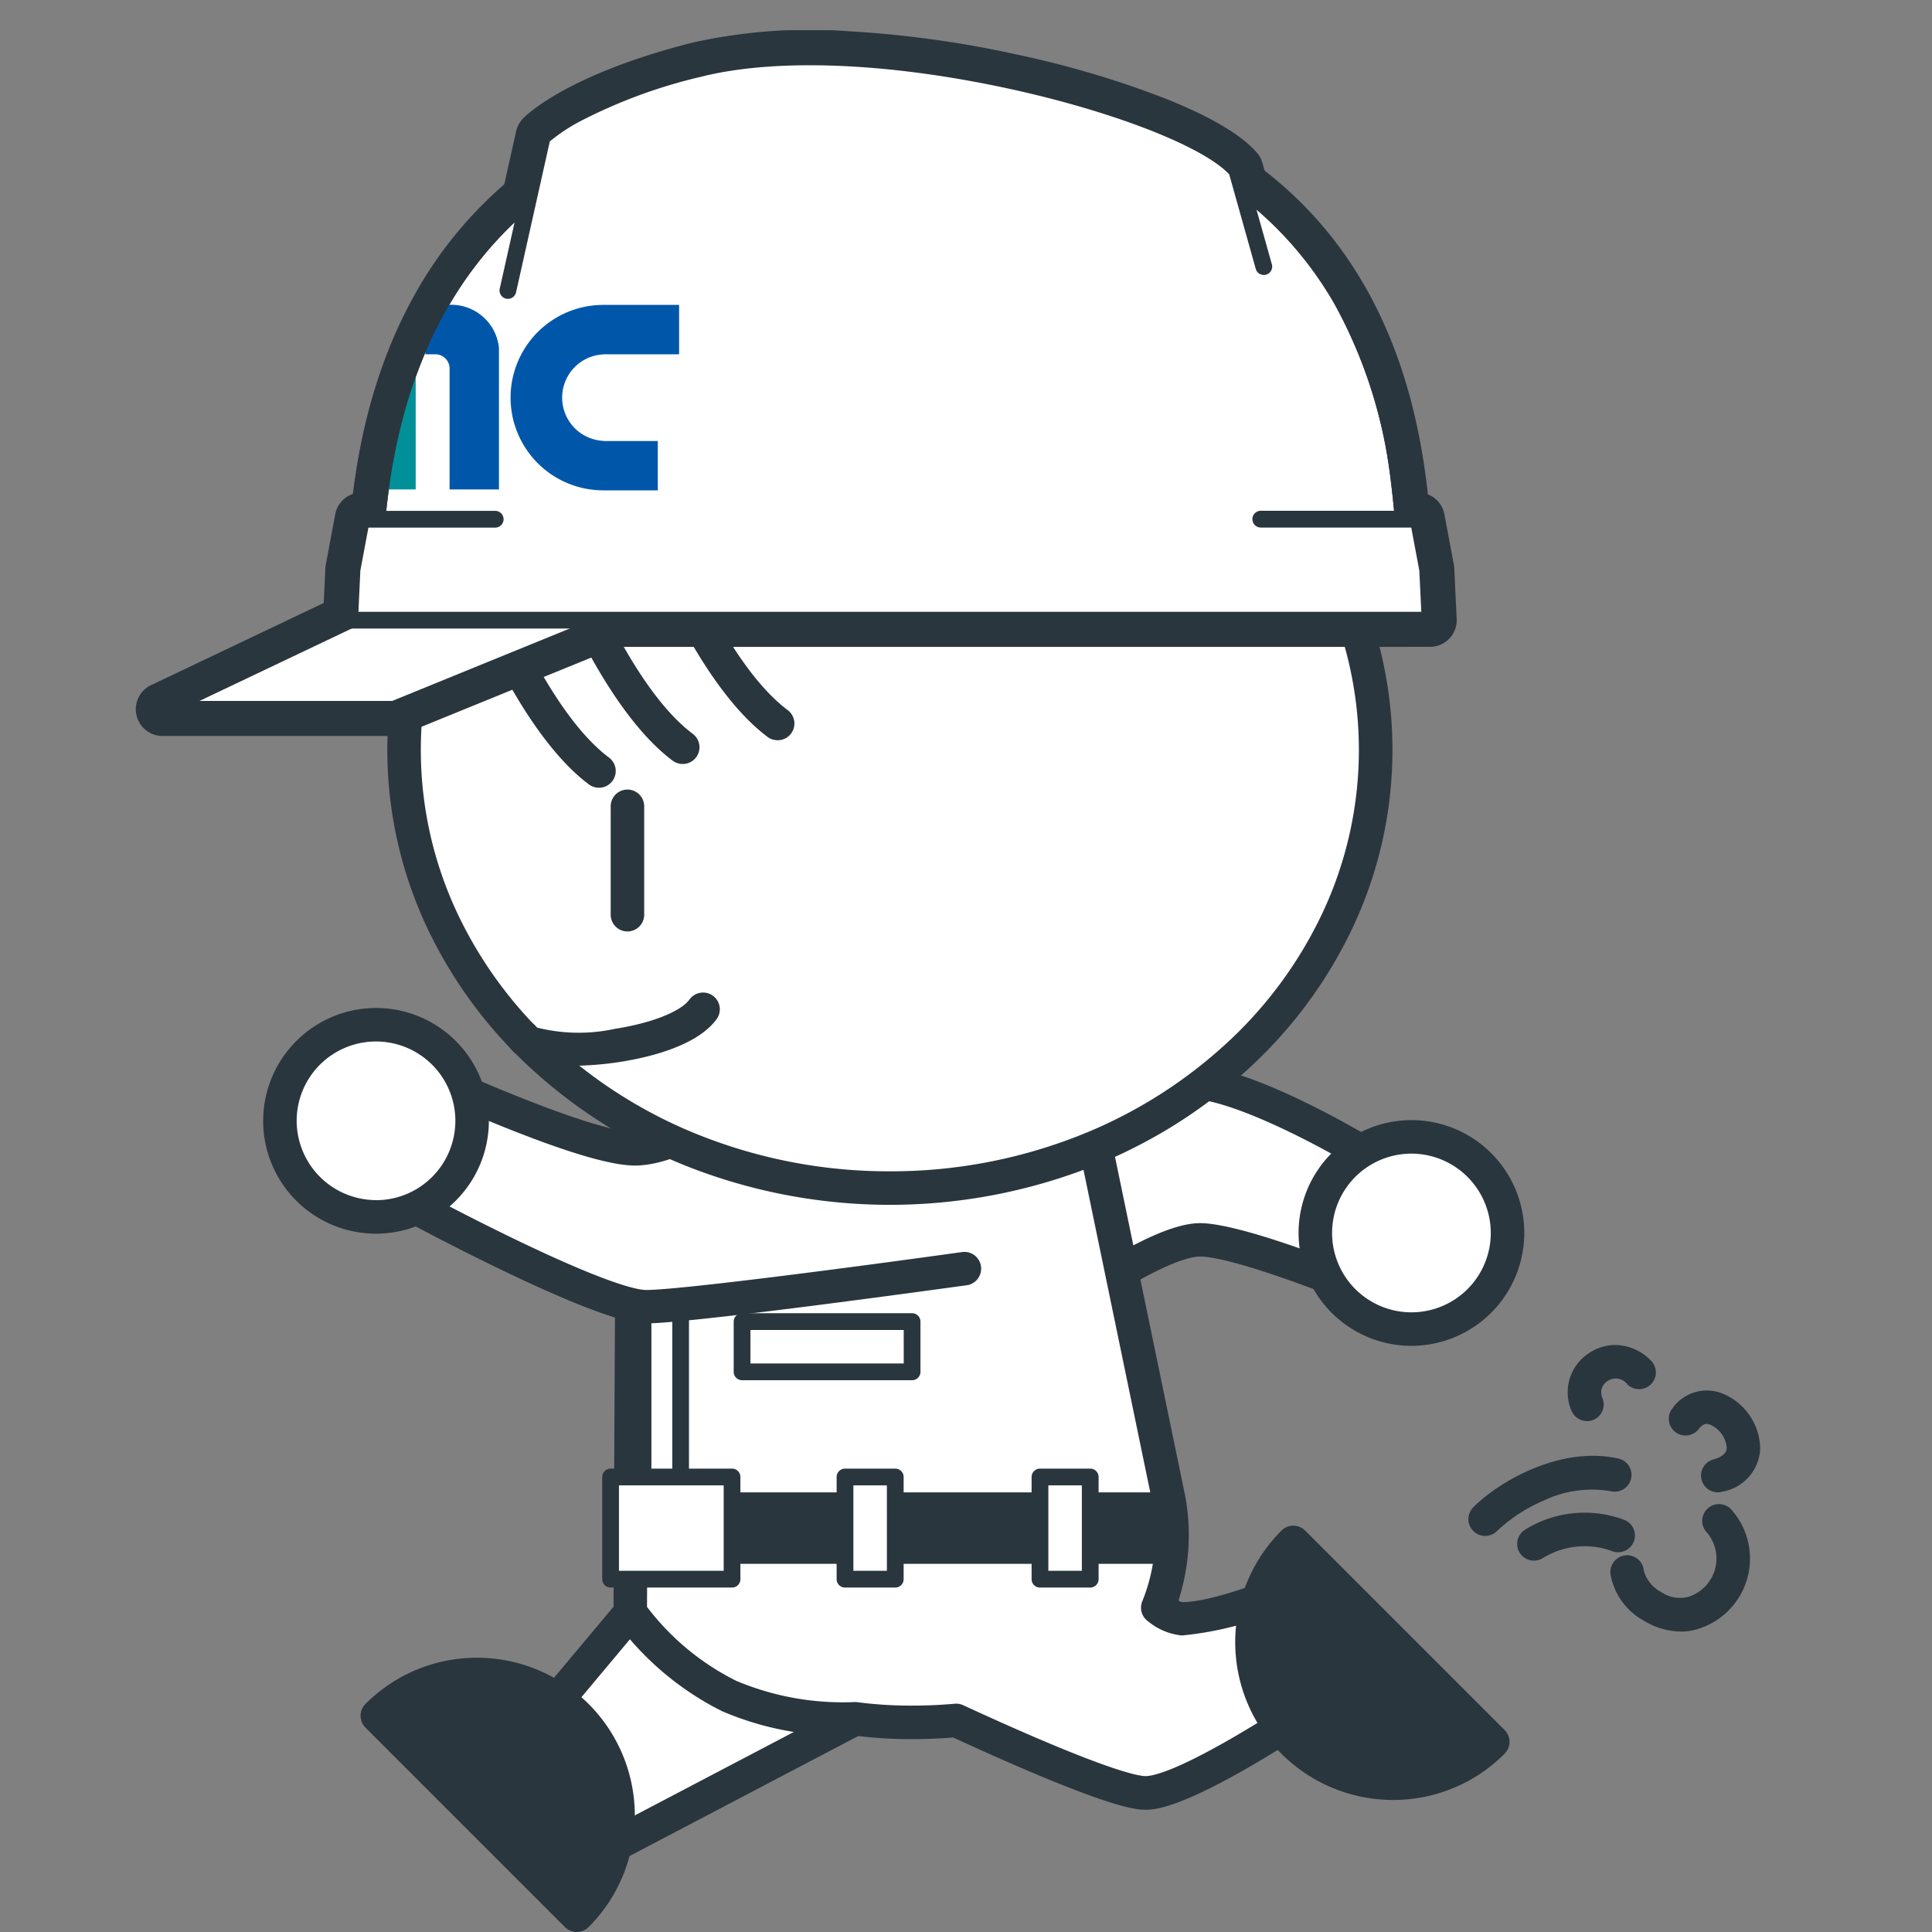 <svg id="コンポーネント_196_1" data-name="コンポーネント 196 – 1" xmlns="http://www.w3.org/2000/svg" xmlns:xlink="http://www.w3.org/1999/xlink" width="128" height="128" viewBox="0 0 128 128">
  <rect x="0" y="0" width="128" height="128" fill="#808080" stroke="none"/>
  <defs>
    <clipPath id="clip-path">
      <rect id="長方形_39699" data-name="長方形 39699" width="128" height="128" transform="translate(-1525 13424)" fill="#fff" stroke="#707070" stroke-width="1"/>
    </clipPath>
    <clipPath id="clip-path-2">
      <rect id="長方形_39407" data-name="長方形 39407" width="109.466" height="126" fill="none"/>
    </clipPath>
    <clipPath id="clip-path-3">
      <path id="パス_48125" data-name="パス 48125" d="M14.18,38.678H82.615c0-9.452.309-34.957-34.217-34.957S14.18,30.648,14.18,38.678" transform="translate(-14.18 -3.721)" fill="none"/>
    </clipPath>
    <clipPath id="clip-path-5">
      <rect id="長方形_39420" data-name="長方形 39420" width="107.625" height="126" fill="none"/>
    </clipPath>
  </defs>
  <g id="マスクグループ_62560" data-name="マスクグループ 62560" transform="translate(1525 -13424)" clip-path="url(#clip-path)">
    <g id="グループ_62534" data-name="グループ 62534" transform="translate(62 -8)">
      <g id="グループ_62320" data-name="グループ 62320" transform="translate(-1578 13434)" opacity="0">
        <g id="グループ_62203" data-name="グループ 62203" transform="translate(0 0)">
          <g id="グループ_62202" data-name="グループ 62202" clip-path="url(#clip-path-2)">
            <path id="パス_48090" data-name="パス 48090" d="M74.862,100.839l-3-6.84s-4.712,2.09-7.334,2.09S51.085,83.421,51.085,83.421L43.568,99.97s15.517,7.655,18.544,7.655,12.751-6.786,12.751-6.786" transform="translate(4.784 9.16)" fill="#fff"/>
            <path id="パス_48091" data-name="パス 48091" d="M62.222,108.846c-.914,0-3.035-.407-10.862-3.925-4.227-1.9-8.134-3.825-8.173-3.845a1.11,1.11,0,0,1-.519-1.454l7.517-16.549a1.11,1.11,0,0,1,1.854-.262c.026.031,2.647,3.094,5.572,6.157,5.446,5.7,6.87,6.1,7.042,6.123,1.957-.007,5.621-1.441,6.87-1.995a1.11,1.11,0,0,1,1.466.569l3,6.84a1.11,1.11,0,0,1-.381,1.356c-.025.017-2.494,1.737-5.3,3.433C64.422,108.846,62.766,108.846,62.222,108.846ZM45.135,99.556c1.414.685,4.2,2.02,7.14,3.342,7.485,3.365,9.45,3.728,9.947,3.728.475,0,2.1-.314,6.927-3.228,1.828-1.1,3.51-2.218,4.438-2.846l-2.193-5a22.229,22.229,0,0,1-6.755,1.756c-1.044,0-2.871-.793-8.506-6.676-1.833-1.914-3.56-3.843-4.642-5.071Z" transform="translate(4.674 9.051)" fill="#2a363e"/>
            <path id="パス_48092" data-name="パス 48092" d="M40.066,62.839s-5.467,4.428-8.872,4.428-14.14-5-14.14-5v9.1S28.91,77.73,31.932,77.73s21.09-2.523,21.09-2.523Z" transform="translate(1.873 6.837)" fill="#fff"/>
            <path id="パス_48093" data-name="パス 48093" d="M17.164,61.267a1.109,1.109,0,0,1,.468.1c2.924,1.362,11.081,4.9,13.672,4.9,2.465,0,6.736-3.018,8.174-4.181a1.11,1.11,0,0,1,1.465.06L53.9,74.514a1.11,1.11,0,0,1-.613,1.9c-.741.1-18.178,2.533-21.243,2.533-.529,0-2.14,0-9.049-3.291-3.327-1.585-6.324-3.191-6.354-3.207a1.11,1.11,0,0,1-.585-.978v-9.1a1.11,1.11,0,0,1,1.11-1.11ZM31.3,68.486c-1.576,0-4.442-.844-8.761-2.58-1.646-.662-3.184-1.328-4.269-1.81v6.71c1.024.539,3.264,1.7,5.68,2.852,5.822,2.772,7.6,3.072,8.088,3.072,2.072,0,12.09-1.3,18.66-2.2L40.1,64.408c-.591.439-1.475,1.067-2.5,1.7C35.043,67.686,32.925,68.486,31.3,68.486Z" transform="translate(1.763 6.728)" fill="#2a363e"/>
            <path id="パス_48094" data-name="パス 48094" d="M8.6,65.737a6.368,6.368,0,1,0,6.366-6.366A6.366,6.366,0,0,0,8.6,65.737" transform="translate(0.944 6.519)" fill="#fff"/>
            <path id="パス_48095" data-name="パス 48095" d="M15.076,58.371A7.477,7.477,0,1,1,7.6,65.847,7.486,7.486,0,0,1,15.076,58.371Zm0,12.734A5.257,5.257,0,1,0,9.82,65.847,5.265,5.265,0,0,0,15.076,71.1Z" transform="translate(0.835 6.41)" fill="#2a363e"/>
            <path id="パス_48096" data-name="パス 48096" d="M66.072,90.709,59.88,60.79H30.568l-.185,37.385L21.6,108.667l5.96,5.825,17.721-9.3s8.962,1.386,15.708-2.525c6.875-3.985,5.081-11.963,5.081-11.963" transform="translate(2.372 6.675)" fill="#fff"/>
            <path id="パス_48097" data-name="パス 48097" d="M27.672,115.712a1.109,1.109,0,0,1-.776-.316l-5.96-5.825a1.11,1.11,0,0,1-.075-1.506l8.524-10.185.183-36.985a1.11,1.11,0,0,1,1.11-1.1H59.99a1.11,1.11,0,0,1,1.087.885l6.19,29.912a14.1,14.1,0,0,1,.048,4.9,11.382,11.382,0,0,1-5.657,8.256c-4.153,2.407-9.055,2.913-12.436,2.913h0a31,31,0,0,1-3.625-.2l-17.409,9.132A1.108,1.108,0,0,1,27.672,115.712Zm-4.45-7.011,4.648,4.543,17.007-8.921a1.11,1.11,0,0,1,.685-.114,27,27,0,0,0,3.659.225c3.109,0,7.6-.453,11.323-2.614a9.11,9.11,0,0,0,4.58-6.7,11.832,11.832,0,0,0-.026-4.063l0-.019L59.087,62.01h-27.3L31.6,98.29a1.11,1.11,0,0,1-.259.707Z" transform="translate(2.262 6.566)" fill="#2a363e"/>
            <rect id="長方形_39403" data-name="長方形 39403" width="11.265" height="3.329" transform="translate(40.164 85.559)" fill="#fff"/>
            <path id="長方形_39404" data-name="長方形 39404" d="M.055-.5H11.319a.555.555,0,0,1,.555.555V3.384a.555.555,0,0,1-.555.555H.055A.555.555,0,0,1-.5,3.384V.055A.555.555,0,0,1,.055-.5ZM10.765.61H.61v2.22H10.765Z" transform="translate(40.109 85.504)" fill="#2a363e"/>
            <rect id="長方形_39405" data-name="長方形 39405" width="2.494" height="30.358" transform="translate(33.602 70.696)" fill="#fff"/>
            <path id="長方形_39406" data-name="長方形 39406" d="M.055-.5H2.549A.555.555,0,0,1,3.1.055V30.413a.555.555,0,0,1-.555.555H.055A.555.555,0,0,1-.5,30.413V.055A.555.555,0,0,1,.055-.5ZM1.994.61H.61V29.858H1.994Z" transform="translate(33.547 70.641)" fill="#2a363e"/>
            <path id="パス_48098" data-name="パス 48098" d="M56.814,77.677s6.145-4.428,8.872-4.428,10.993,3.427,10.993,3.427v-9.1s-7.865-4.792-11.731-4.792-21.09,2.523-21.09,2.523" transform="translate(4.816 6.894)" fill="#fff"/>
            <path id="パス_48099" data-name="パス 48099" d="M56.925,78.9a1.11,1.11,0,0,1-.65-2.01c.064-.046,1.6-1.15,3.5-2.27,2.7-1.593,4.672-2.368,6.022-2.368,2.206,0,7.275,1.871,9.883,2.894V68.318c-2.471-1.447-7.924-4.313-10.621-4.313-3.744,0-20.757,2.486-20.929,2.511a1.11,1.11,0,0,1-.322-2.2c.706-.1,17.347-2.534,21.251-2.534,1.774,0,4.4.844,7.8,2.509,2.467,1.207,4.424,2.4,4.506,2.445a1.11,1.11,0,0,1,.532.948v9.1a1.11,1.11,0,0,1-1.535,1.025c-2.243-.93-8.515-3.343-10.568-3.343-1.723,0-5.958,2.588-8.223,4.219A1.105,1.105,0,0,1,56.925,78.9Z" transform="translate(4.706 6.785)" fill="#2a363e"/>
            <path id="パス_48100" data-name="パス 48100" d="M40.673,75.732l-8.991-9.715L42.408,55.292l15,13.63Z" transform="translate(3.479 6.072)" fill="#fff"/>
            <path id="パス_48101" data-name="パス 48101" d="M40.728,76.342a.555.555,0,0,1-.407-.178L31.33,66.449a.555.555,0,0,1,.015-.769L42.07,54.955a.555.555,0,0,1,.766-.018l15,13.63a.555.555,0,0,1-.164.925L40.937,76.3A.554.554,0,0,1,40.728,76.342ZM32.507,66.087l8.367,9.042L56.44,68.795,42.481,56.113Z" transform="translate(3.424 6.017)" fill="#2a363e"/>
            <path id="パス_48102" data-name="パス 48102" d="M83.146,72.434A6.368,6.368,0,1,0,76.78,78.8a6.366,6.366,0,0,0,6.366-6.366" transform="translate(7.732 7.255)" fill="#fff"/>
            <path id="パス_48103" data-name="パス 48103" d="M76.89,80.02a7.477,7.477,0,1,1,7.476-7.476A7.486,7.486,0,0,1,76.89,80.02Zm0-12.734a5.257,5.257,0,1,0,5.256,5.258A5.265,5.265,0,0,0,76.89,67.286Z" transform="translate(7.622 7.145)" fill="#2a363e"/>
            <path id="パス_48104" data-name="パス 48104" d="M16.012,45.838c0,16.033,14.41,29.028,32.184,29.028S80.381,61.872,80.381,45.838,65.973,16.81,48.2,16.81s-32.184,13-32.184,29.028" transform="translate(1.758 1.846)" fill="#fff"/>
            <path id="楕円形_575" data-name="楕円形 575" d="M32.294-1A36.116,36.116,0,0,1,45.218,1.354,33.579,33.579,0,0,1,55.8,7.788a30.068,30.068,0,0,1,7.159,9.58,27.613,27.613,0,0,1,0,23.541,30.068,30.068,0,0,1-7.159,9.58,33.579,33.579,0,0,1-10.578,6.434,36.649,36.649,0,0,1-25.846,0A33.579,33.579,0,0,1,8.793,50.488a30.068,30.068,0,0,1-7.159-9.58,27.613,27.613,0,0,1,0-23.541,30.068,30.068,0,0,1,7.159-9.58A33.579,33.579,0,0,1,19.371,1.354,36.116,36.116,0,0,1,32.294-1Zm0,58.056a33.9,33.9,0,0,0,12.132-2.208,31.369,31.369,0,0,0,9.882-6.008,27.861,27.861,0,0,0,6.636-8.874,25.394,25.394,0,0,0,0-21.656,27.861,27.861,0,0,0-6.636-8.874,31.369,31.369,0,0,0-9.882-6.008,34.43,34.43,0,0,0-24.264,0A31.369,31.369,0,0,0,10.28,9.436,27.861,27.861,0,0,0,3.644,18.31a25.394,25.394,0,0,0,0,21.656A27.861,27.861,0,0,0,10.28,48.84a31.369,31.369,0,0,0,9.882,6.008A33.9,33.9,0,0,0,32.294,57.056Z" transform="translate(17.661 18.546)" fill="#2a363e"/>
            <path id="パス_48105" data-name="パス 48105" d="M28.519,46.65a1.1,1.1,0,0,1-.665-.222c-4.645-3.484-8-12.331-8.142-12.706a1.11,1.11,0,0,1,2.078-.779c.038.1,3.274,8.618,7.4,11.71a1.11,1.11,0,0,1-.667,2Z" transform="translate(2.157 3.538)" fill="#2a363e"/>
            <path id="パス_48106" data-name="パス 48106" d="M33.519,45.232a1.1,1.1,0,0,1-.665-.222c-4.645-3.484-8-12.331-8.142-12.706a1.11,1.11,0,0,1,2.078-.78h0c.032.086,3.27,8.616,7.4,11.71a1.11,1.11,0,0,1-.667,2Z" transform="translate(2.706 3.383)" fill="#2a363e"/>
            <path id="パス_48107" data-name="パス 48107" d="M39.185,43.814a1.1,1.1,0,0,1-.665-.222c-4.645-3.484-8-12.331-8.142-12.706a1.11,1.11,0,0,1,2.078-.779c.038.1,3.273,8.618,7.4,11.71a1.11,1.11,0,0,1-.667,2Z" transform="translate(3.328 3.227)" fill="#2a363e"/>
            <path id="線_2465" data-name="線 2465" d="M.11,8.4A1.11,1.11,0,0,1-1,7.294V.11a1.11,1.11,0,0,1,2.22,0V7.294A1.11,1.11,0,0,1,.11,8.4Z" transform="translate(32.46 51.311)" fill="#2a363e"/>
            <path id="パス_48108" data-name="パス 48108" d="M26.5,62.3c-.388,0-.763-.013-1.119-.04-1.74-.133-2.742-.567-3.153-1.366a1.11,1.11,0,0,1,1.907-1.128,11.293,11.293,0,0,0,5.193.085c2.408-.375,4.342-1.137,4.925-1.942a1.11,1.11,0,1,1,1.8,1.3c-1.01,1.394-3.2,2.15-4.862,2.539A21.294,21.294,0,0,1,26.5,62.3Z" transform="translate(2.427 6.309)" fill="#2a363e"/>
            <path id="パス_48109" data-name="パス 48109" d="M82.582,103.491A9.343,9.343,0,0,1,69.369,90.278Z" transform="translate(7.317 9.913)" fill="#2a363e"/>
            <path id="パス_48110" data-name="パス 48110" d="M76.086,107.447A10.453,10.453,0,0,1,68.694,89.6a1.11,1.11,0,0,1,1.57,0l13.213,13.213a1.11,1.11,0,0,1,0,1.57A10.383,10.383,0,0,1,76.086,107.447ZM69.531,92.009a8.235,8.235,0,0,0,11.54,11.54Z" transform="translate(7.207 9.804)" fill="#2a363e"/>
            <path id="パス_48111" data-name="パス 48111" d="M14.417,100.9a9.342,9.342,0,1,1,13.212,13.212Z" transform="translate(1.583 10.779)" fill="#2a363e"/>
            <path id="パス_48112" data-name="パス 48112" d="M21.133,97.162a10.452,10.452,0,0,1,7.391,17.843,1.11,1.11,0,0,1-1.57,0L13.742,101.793a1.11,1.11,0,0,1,0-1.57A10.384,10.384,0,0,1,21.133,97.162ZM27.687,112.6a8.234,8.234,0,0,0-11.539-11.539Z" transform="translate(1.473 10.669)" fill="#2a363e"/>
            <path id="パス_48113" data-name="パス 48113" d="M14.18,38.679c0-8.031-.307-34.957,34.218-34.957s34.218,25.5,34.218,34.957Z" transform="translate(1.557 0.409)" fill="#fff"/>
            <path id="パス_48114" data-name="パス 48114" d="M82.79,40.623H14.355a1.77,1.77,0,0,1-1.77-1.77v-.21c0-4.313,0-13.288,4.5-21.342a26.971,26.971,0,0,1,10.859-10.7c5.479-2.972,12.42-4.479,20.631-4.479,15.334,0,25.925,4.922,31.481,14.629,4.51,7.88,4.508,16.968,4.506,21.85v.248A1.77,1.77,0,0,1,82.79,40.623ZM16.13,37.084H81.017a56.591,56.591,0,0,0-.51-7.718,30.529,30.529,0,0,0-3.525-10.852,22.746,22.746,0,0,0-9.439-8.98C62.6,6.968,56.221,5.667,48.573,5.667c-7.615,0-13.989,1.363-18.943,4.051a23.485,23.485,0,0,0-9.458,9.311C16.589,25.439,16.177,32.712,16.13,37.084Z" transform="translate(1.382 0.234)" fill="#2a363e"/>
            <path id="パス_48115" data-name="パス 48115" d="M21.6,20.1,24.554,6.9S27.03,4.379,34.888,2.381C46.205-.5,67.119,5.145,70.563,9.1l2.952,10.51" transform="translate(2.372 0.175)" fill="#fff"/>
            <path id="パス_48116" data-name="パス 48116" d="M21.779,22.046A1.771,1.771,0,0,1,20.05,19.89L23,6.691a1.769,1.769,0,0,1,.464-.853c.289-.295,3.057-2.937,11.161-5A35.487,35.487,0,0,1,45.019.069,70.69,70.69,0,0,1,56.231,1.625a64.027,64.027,0,0,1,9.724,2.882c3.019,1.2,5.077,2.41,6.118,3.605a1.77,1.77,0,0,1,.369.684l2.952,10.51a1.77,1.77,0,0,1-3.407.957L69.158,10.191c-1.572-1.4-6.676-3.578-13.682-5.108A67.1,67.1,0,0,0,44.836,3.6a32.038,32.038,0,0,0-9.338.668,33.654,33.654,0,0,0-7.472,2.724,13.206,13.206,0,0,0-1.7,1.055L23.5,20.663A1.77,1.77,0,0,1,21.779,22.046Z" transform="translate(2.197 0)" fill="#2a363e"/>
            <path id="パス_48117" data-name="パス 48117" d="M13.991,35.22l-12.4,5.9H16.922L31.4,35.22" transform="translate(0.175 3.867)" fill="#fff"/>
            <path id="パス_48118" data-name="パス 48118" d="M17.1,43.069H1.769A1.77,1.77,0,0,1,1.008,39.7l12.4-5.9a1.77,1.77,0,0,1,1.522,3.2L9.6,39.529h7.15L30.9,33.756a1.77,1.77,0,1,1,1.337,3.277l-14.475,5.9A1.769,1.769,0,0,1,17.1,43.069Z" transform="translate(0 3.692)" fill="#2a363e"/>
            <path id="パス_48119" data-name="パス 48119" d="M73.127,29.194h10.43l.627,3.343.16,3.344H12.764l.159-3.344.626-3.343h8.857" transform="translate(1.402 3.206)" fill="#fff"/>
            <path id="パス_48120" data-name="パス 48120" d="M84.519,37.825H12.939a1.77,1.77,0,0,1-1.768-1.853l.159-3.344a1.77,1.77,0,0,1,.028-.242l.626-3.343A1.77,1.77,0,0,1,13.724,27.6h8.857a1.77,1.77,0,1,1,0,3.539H15.193l-.333,1.779-.065,1.369H82.663L82.6,32.918l-.334-1.78H73.3a1.77,1.77,0,1,1,0-3.539h10.43a1.77,1.77,0,0,1,1.739,1.443l.627,3.343a1.773,1.773,0,0,1,.028.242l.16,3.344a1.77,1.77,0,0,1-1.768,1.854Z" transform="translate(1.226 3.031)" fill="#2a363e"/>
            <path id="パス_48121" data-name="パス 48121" d="M14.18,38.679c0-8.031-.307-34.957,34.218-34.957s34.218,25.5,34.218,34.957Z" transform="translate(1.557 0.409)" fill="#fff"/>
            <path id="パス_48122" data-name="パス 48122" d="M82.67,39.289H14.235a.555.555,0,0,1-.555-.555v-.211c0-4.21,0-12.971,4.343-20.749A25.774,25.774,0,0,1,28.4,7.554c5.3-2.874,12.045-4.332,20.052-4.332,14.866,0,25.1,4.716,30.427,14.017,4.35,7.6,4.347,16.477,4.346,21.246v.248A.555.555,0,0,1,82.67,39.289Zm-67.88-1.11H82.115a62.481,62.481,0,0,0-.527-9.106,31.731,31.731,0,0,0-3.673-11.283,23.941,23.941,0,0,0-9.933-9.454c-5.114-2.657-11.685-4-19.531-4-14.363,0-24.276,4.7-29.461,13.984C14.9,25.637,14.791,33.944,14.79,38.179Z" transform="translate(1.502 0.354)" fill="#2a363e"/>
          </g>
        </g>
        <g id="グループ_62205" data-name="グループ 62205" transform="translate(15.737 4.13)">
          <g id="グループ_62204" data-name="グループ 62204" clip-path="url(#clip-path-3)">
            <rect id="長方形_39408" data-name="長方形 39408" width="3.268" height="12.223" transform="translate(-0.464 14.072)" fill="#029098"/>
            <path id="パス_48123" data-name="パス 48123" d="M18.781,16.4h-1.5v3.271h.67a.946.946,0,0,1,.937.946v8.007h3.271V19.24A3.173,3.173,0,0,0,18.781,16.4" transform="translate(-13.839 -2.329)" fill="#0057aa"/>
            <path id="パス_48124" data-name="パス 48124" d="M28.513,16.4a6.143,6.143,0,0,0,0,12.286h3.611V25.416H28.513v-.009a2.868,2.868,0,0,1,0-5.729v-.007h5.022V16.4H28.513Z" transform="translate(-13.28 -2.329)" fill="#0057aa"/>
          </g>
        </g>
        <g id="グループ_62207" data-name="グループ 62207" transform="translate(0 0)">
          <g id="グループ_62206" data-name="グループ 62206" clip-path="url(#clip-path-2)">
            <path id="パス_48126" data-name="パス 48126" d="M82.67,39.289H14.235a.555.555,0,0,1-.555-.555v-.211c0-4.21,0-12.971,4.343-20.749A25.774,25.774,0,0,1,28.4,7.554c5.3-2.874,12.045-4.332,20.052-4.332,14.866,0,25.1,4.716,30.427,14.017,4.35,7.6,4.347,16.477,4.346,21.246v.248A.555.555,0,0,1,82.67,39.289Zm-67.88-1.11H82.115a62.481,62.481,0,0,0-.527-9.106,31.731,31.731,0,0,0-3.673-11.283,23.941,23.941,0,0,0-9.933-9.454c-5.114-2.657-11.685-4-19.531-4-14.363,0-24.276,4.7-29.461,13.984C14.9,25.637,14.791,33.944,14.79,38.179Z" transform="translate(1.502 0.354)" fill="#2a363e"/>
            <path id="パス_48127" data-name="パス 48127" d="M22.213,17.07,24.487,6.9S26.963,4.38,34.82,2.382C46.138-.495,67.052,5.146,70.5,9.1l1.8,6.406" transform="translate(2.439 0.175)" fill="#fff"/>
            <path id="パス_48128" data-name="パス 48128" d="M22.268,17.68A.555.555,0,0,1,21.726,17L24,6.837a.555.555,0,0,1,.145-.267c.106-.108,2.676-2.658,10.593-4.671C39.853.6,47.524.888,55.784,2.692A62.8,62.8,0,0,1,65.32,5.517c1.95.774,4.514,1.97,5.65,3.274a.555.555,0,0,1,.116.214l1.8,6.406a.555.555,0,1,1-1.068.3l-1.764-6.28c-1.731-1.846-7.648-4.157-14.5-5.654-8.1-1.769-15.582-2.061-20.535-.8A34.321,34.321,0,0,0,27.1,5.892a11.856,11.856,0,0,0-2.058,1.357l-2.236,10A.555.555,0,0,1,22.268,17.68Z" transform="translate(2.384 0.12)" fill="#2a363e"/>
            <path id="パス_48129" data-name="パス 48129" d="M13.991,35.22l-12.4,5.9H16.922L31.4,35.22" transform="translate(0.175 3.867)" fill="#fff"/>
            <path id="パス_48130" data-name="パス 48130" d="M16.977,41.734H1.649a.555.555,0,0,1-.239-1.056l12.4-5.9a.555.555,0,0,1,.477,1L4.1,40.624H16.868l14.374-5.863a.555.555,0,0,1,.419,1.028l-14.475,5.9A.555.555,0,0,1,16.977,41.734Z" transform="translate(0.12 3.813)" fill="#2a363e"/>
            <path id="パス_48131" data-name="パス 48131" d="M73.127,29.194h10.43l.627,3.343.16,3.344H12.764l.159-3.344.626-3.343h8.857" transform="translate(1.402 3.206)" fill="#fff"/>
            <path id="パス_48132" data-name="パス 48132" d="M84.4,36.491H12.819a.555.555,0,0,1-.554-.581l.159-3.344a.556.556,0,0,1,.009-.076l.626-3.343a.555.555,0,0,1,.545-.453h8.857a.555.555,0,0,1,0,1.11h-8.4l-.534,2.852L13.4,35.381H83.817l-.13-2.724L83.152,29.8h-9.97a.555.555,0,0,1,0-1.11h10.43a.555.555,0,0,1,.545.453l.627,3.343a.56.56,0,0,1,.009.076l.16,3.344a.555.555,0,0,1-.554.581Z" transform="translate(1.347 3.151)" fill="#2a363e"/>
            <path id="パス_48133" data-name="パス 48133" d="M65.009,87.79H29.532v3.625H65.471Z" transform="translate(3.243 9.64)" fill="#2a363e"/>
            <path id="パス_48134" data-name="パス 48134" d="M29.587,87.29H65.064a.555.555,0,0,1,.55.485l.462,3.625a.555.555,0,0,1-.55.625H29.587a.555.555,0,0,1-.555-.555V87.845A.555.555,0,0,1,29.587,87.29ZM64.575,88.4H30.142v2.515H64.9Z" transform="translate(3.188 9.585)" fill="#2a363e"/>
            <rect id="長方形_39409" data-name="長方形 39409" width="3.329" height="6.77" transform="translate(46.984 95.855)" fill="#fff"/>
            <path id="長方形_39410" data-name="長方形 39410" d="M.055-.5H3.384a.555.555,0,0,1,.555.555v6.77a.555.555,0,0,1-.555.555H.055A.555.555,0,0,1-.5,6.825V.055A.555.555,0,0,1,.055-.5ZM2.829.61H.61V6.27h2.22Z" transform="translate(46.929 95.8)" fill="#2a363e"/>
            <rect id="長方形_39411" data-name="長方形 39411" width="3.329" height="6.77" transform="translate(59.901 95.855)" fill="#fff"/>
            <path id="長方形_39412" data-name="長方形 39412" d="M.055-.5H3.384a.555.555,0,0,1,.555.555v6.77a.555.555,0,0,1-.555.555H.055A.555.555,0,0,1-.5,6.825V.055A.555.555,0,0,1,.055-.5ZM2.829.61H.61V6.27h2.22Z" transform="translate(59.846 95.8)" fill="#2a363e"/>
            <rect id="長方形_39413" data-name="長方形 39413" width="8.048" height="6.77" transform="translate(31.453 95.855)" fill="#fff"/>
            <path id="長方形_39414" data-name="長方形 39414" d="M.055-.5H8.1a.555.555,0,0,1,.555.555v6.77A.555.555,0,0,1,8.1,7.38H.055A.555.555,0,0,1-.5,6.825V.055A.555.555,0,0,1,.055-.5ZM7.548.61H.61V6.27H7.548Z" transform="translate(31.398 95.8)" fill="#2a363e"/>
            <path id="パス_48135" data-name="パス 48135" d="M83.562,97.74a1.11,1.11,0,0,1-.919-1.731,5.884,5.884,0,0,1,5.292-2.963,1.11,1.11,0,1,1-.106,2.217,3.8,3.8,0,0,0-3.346,1.989A1.109,1.109,0,0,1,83.562,97.74Z" transform="translate(9.054 10.217)" fill="#2a363e"/>
            <path id="パス_48136" data-name="パス 48136" d="M89.212,100.148a1.107,1.107,0,0,1-.815-.356,2.484,2.484,0,0,0-1.78-.933,2.339,2.339,0,0,0-1.243.39,1.11,1.11,0,0,1-1.221-1.854,4.367,4.367,0,0,1,5.873.89,1.11,1.11,0,0,1-.814,1.863Z" transform="translate(9.186 10.612)" fill="#2a363e"/>
            <path id="パス_48137" data-name="パス 48137" d="M92.908,104.233a3.961,3.961,0,0,1-.437-.024,3.817,3.817,0,0,1-3.154-2.537,1.11,1.11,0,0,1,2.065-.813A1.587,1.587,0,0,0,92.716,102a2.835,2.835,0,0,0,2.441-1.23,1.882,1.882,0,0,0,.111-2.041,1.11,1.11,0,0,1,1.959-1.043,4.083,4.083,0,0,1-.233,4.33A5.13,5.13,0,0,1,92.908,104.233Z" transform="translate(9.799 10.663)" fill="#2a363e"/>
            <path id="パス_48138" data-name="パス 48138" d="M96.687,96.635a2.664,2.664,0,0,1-.738-.108,1.11,1.11,0,0,1,.614-2.133.449.449,0,0,0,.129.022,1.9,1.9,0,0,0-.023-1.742.616.616,0,0,0-.876-.367,1.11,1.11,0,0,1-.708-2.1,2.782,2.782,0,0,1,3.242.95,4.166,4.166,0,0,1,.222,4.484A2.214,2.214,0,0,1,96.687,96.635Z" transform="translate(10.358 9.886)" fill="#2a363e"/>
            <path id="パス_48139" data-name="パス 48139" d="M88.227,91.828a1.11,1.11,0,0,1-1.048-.746,3.907,3.907,0,0,1,.7-3.675,7.3,7.3,0,0,1,3.255-2.349c2.74-1.044,5.43-.27,6.4,1.842a1.11,1.11,0,0,1-2.018.924c-.4-.871-1.759-1.388-3.588-.691-1.865.711-3.028,2.126-2.648,3.223a1.111,1.111,0,0,1-1.049,1.474Z" transform="translate(9.551 9.289)" fill="#2a363e"/>
          </g>
        </g>
      </g>
      <g id="グループ_62321" data-name="グループ 62321" transform="translate(-1578 13434)">
        <path id="パス_48140" data-name="パス 48140" d="M30.383,94.477,21.6,104.969l5.96,5.825,17.721-9.3" transform="translate(2.372 10.374)" fill="#fff"/>
        <path id="パス_48141" data-name="パス 48141" d="M27.672,112.014a1.109,1.109,0,0,1-.776-.316l-5.96-5.825a1.11,1.11,0,0,1-.075-1.506l8.781-10.492a1.11,1.11,0,0,1,1.7,1.425L23.223,105l4.648,4.543,17.007-8.921a1.11,1.11,0,0,1,1.031,1.966l-17.721,9.3A1.108,1.108,0,0,1,27.672,112.014Z" transform="translate(2.262 10.265)" fill="#2a363e"/>
        <g id="グループ_62210" data-name="グループ 62210" transform="translate(0 0)">
          <g id="グループ_62209" data-name="グループ 62209" clip-path="url(#clip-path-5)">
            <path id="パス_48142" data-name="パス 48142" d="M56.814,77.677s6.145-4.428,8.872-4.428,10.993,3.427,10.993,3.427v-9.1s-7.865-4.792-11.731-4.792-21.09,2.523-21.09,2.523" transform="translate(4.816 6.894)" fill="#fff"/>
            <path id="パス_48143" data-name="パス 48143" d="M56.925,78.9a1.11,1.11,0,0,1-.65-2.01c.064-.046,1.6-1.15,3.5-2.27,2.7-1.593,4.672-2.368,6.022-2.368,2.206,0,7.275,1.871,9.883,2.894V68.318c-2.471-1.447-7.924-4.313-10.621-4.313-3.744,0-20.757,2.486-20.929,2.511a1.11,1.11,0,0,1-.322-2.2c.706-.1,17.347-2.534,21.251-2.534,1.774,0,4.4.844,7.8,2.509,2.467,1.207,4.424,2.4,4.506,2.445a1.11,1.11,0,0,1,.532.948v9.1a1.11,1.11,0,0,1-1.535,1.025c-2.243-.93-8.515-3.343-10.568-3.343-1.723,0-5.958,2.588-8.223,4.219A1.105,1.105,0,0,1,56.925,78.9Z" transform="translate(4.706 6.785)" fill="#2a363e"/>
            <path id="パス_48144" data-name="パス 48144" d="M76.406,103.325l-3-6.84s-4.712,2.09-7.334,2.09a3.418,3.418,0,0,1-1.607-.731,12.9,12.9,0,0,0,.738-7.134L59.013,60.79H29.7l-.185,37.386c4.311,5.342,8.207,7.022,14.9,7.022a30.689,30.689,0,0,0,6.689.108c4.717,2.176,10.778,4.805,12.552,4.805,3.025,0,12.751-6.786,12.751-6.786" transform="translate(3.241 6.675)" fill="#fff"/>
            <path id="パス_48145" data-name="パス 48145" d="M63.765,111.331c-.584,0-2.35,0-12.75-4.784-.876.071-1.775.107-2.677.107a29.756,29.756,0,0,1-3.894-.236,20.17,20.17,0,0,1-8.73-1.61,19.6,19.6,0,0,1-6.954-5.824,1.11,1.11,0,0,1-.246-.7L28.7,60.894a1.11,1.11,0,0,1,1.11-1.1H59.123a1.11,1.11,0,0,1,1.087.885L66.4,90.588a14.129,14.129,0,0,1-.456,6.891,1.161,1.161,0,0,0,.255.1c1.958-.008,5.619-1.441,6.868-1.995a1.11,1.11,0,0,1,1.466.569l3,6.84a1.11,1.11,0,0,1-.381,1.356c-.025.017-2.494,1.737-5.3,3.433C65.965,111.331,64.309,111.331,63.765,111.331Zm-12.552-7.025a1.11,1.11,0,0,1,.465.1c9.458,4.364,11.643,4.7,12.087,4.7.475,0,2.1-.315,6.927-3.228,1.828-1.1,3.51-2.218,4.438-2.846l-2.193-5a22.229,22.229,0,0,1-6.755,1.756,4.138,4.138,0,0,1-2.235-.926,1.11,1.11,0,0,1-.392-1.354,11.764,11.764,0,0,0,.674-6.455l0-.015L58.219,62.01H30.913l-.178,35.883a16.859,16.859,0,0,0,5.911,4.9,18.192,18.192,0,0,0,7.877,1.405,1.111,1.111,0,0,1,.168.013,27.147,27.147,0,0,0,3.646.223c.937,0,1.871-.041,2.774-.123Q51.163,104.306,51.213,104.306Z" transform="translate(3.131 6.566)" fill="#2a363e"/>
            <path id="パス_48146" data-name="パス 48146" d="M83.146,72.434A6.368,6.368,0,1,0,76.78,78.8a6.366,6.366,0,0,0,6.366-6.366" transform="translate(7.732 7.255)" fill="#fff"/>
            <path id="パス_48147" data-name="パス 48147" d="M76.89,80.02a7.477,7.477,0,1,1,7.476-7.476A7.486,7.486,0,0,1,76.89,80.02Zm0-12.734a5.257,5.257,0,1,0,5.256,5.258A5.265,5.265,0,0,0,76.89,67.286Z" transform="translate(7.622 7.145)" fill="#2a363e"/>
            <rect id="長方形_39416" data-name="長方形 39416" width="11.265" height="3.329" transform="translate(40.164 85.559)" fill="#fff"/>
            <path id="長方形_39417" data-name="長方形 39417" d="M.055-.5H11.319a.555.555,0,0,1,.555.555V3.384a.555.555,0,0,1-.555.555H.055A.555.555,0,0,1-.5,3.384V.055A.555.555,0,0,1,.055-.5ZM10.765.61H.61v2.22H10.765Z" transform="translate(40.109 85.504)" fill="#2a363e"/>
            <rect id="長方形_39418" data-name="長方形 39418" width="2.494" height="30.358" transform="translate(33.602 70.696)" fill="#fff"/>
            <path id="長方形_39419" data-name="長方形 39419" d="M.055-.5H2.549A.555.555,0,0,1,3.1.055V30.413a.555.555,0,0,1-.555.555H.055A.555.555,0,0,1-.5,30.413V.055A.555.555,0,0,1,.055-.5ZM1.994.61H.61V29.858H1.994Z" transform="translate(33.547 70.641)" fill="#2a363e"/>
            <path id="パス_48148" data-name="パス 48148" d="M40.066,62.839s-5.467,4.428-8.872,4.428-14.14-5-14.14-5v9.1S28.91,77.73,31.932,77.73s21.09-2.523,21.09-2.523" transform="translate(1.873 6.838)" fill="#fff"/>
            <path id="パス_48149" data-name="パス 48149" d="M32.042,78.95c-.529,0-2.14,0-9.049-3.291-3.327-1.585-6.324-3.191-6.354-3.207a1.11,1.11,0,0,1-.585-.978v-9.1a1.11,1.11,0,0,1,1.578-1.006c2.924,1.362,11.081,4.9,13.672,4.9,2.471,0,6.738-3.018,8.173-4.181a1.11,1.11,0,1,1,1.4,1.725,34.724,34.724,0,0,1-3.274,2.3c-2.557,1.579-4.675,2.38-6.3,2.38-1.576,0-4.442-.844-8.761-2.58-1.646-.662-3.184-1.328-4.269-1.81v6.71c1.024.539,3.264,1.7,5.68,2.852,5.822,2.772,7.6,3.072,8.088,3.072,2.33,0,14.714-1.643,20.936-2.512a1.11,1.11,0,0,1,.307,2.2C52.544,76.52,35.107,78.95,32.042,78.95Z" transform="translate(1.763 6.728)" fill="#2a363e"/>
            <path id="パス_48150" data-name="パス 48150" d="M8.6,65.737a6.368,6.368,0,1,0,6.366-6.366A6.366,6.366,0,0,0,8.6,65.737" transform="translate(0.944 6.519)" fill="#fff"/>
            <path id="パス_48151" data-name="パス 48151" d="M15.076,58.371A7.477,7.477,0,1,1,7.6,65.847,7.486,7.486,0,0,1,15.076,58.371Zm0,12.734A5.257,5.257,0,1,0,9.82,65.847,5.265,5.265,0,0,0,15.076,71.1Z" transform="translate(0.835 6.41)" fill="#2a363e"/>
            <path id="パス_48152" data-name="パス 48152" d="M16.012,45.838c0,16.033,14.41,29.028,32.184,29.028S80.381,61.872,80.381,45.838,65.973,16.81,48.2,16.81s-32.184,13-32.184,29.028" transform="translate(1.758 1.846)" fill="#fff"/>
            <path id="楕円形_576" data-name="楕円形 576" d="M32.294-1A36.116,36.116,0,0,1,45.218,1.354,33.579,33.579,0,0,1,55.8,7.788a30.068,30.068,0,0,1,7.159,9.58,27.613,27.613,0,0,1,0,23.541,30.068,30.068,0,0,1-7.159,9.58,33.579,33.579,0,0,1-10.578,6.434,36.65,36.65,0,0,1-25.846,0A33.579,33.579,0,0,1,8.793,50.488a30.068,30.068,0,0,1-7.159-9.58,27.613,27.613,0,0,1,0-23.541,30.068,30.068,0,0,1,7.159-9.58A33.579,33.579,0,0,1,19.371,1.354,36.116,36.116,0,0,1,32.294-1Zm0,58.056a33.9,33.9,0,0,0,12.132-2.208,31.369,31.369,0,0,0,9.882-6.008,27.861,27.861,0,0,0,6.636-8.874,25.394,25.394,0,0,0,0-21.656,27.861,27.861,0,0,0-6.636-8.874,31.369,31.369,0,0,0-9.882-6.008,34.43,34.43,0,0,0-24.264,0A31.369,31.369,0,0,0,10.28,9.436,27.861,27.861,0,0,0,3.644,18.31a25.394,25.394,0,0,0,0,21.656A27.861,27.861,0,0,0,10.28,48.84a31.369,31.369,0,0,0,9.882,6.008A33.9,33.9,0,0,0,32.294,57.056Z" transform="translate(17.661 18.546)" fill="#2a363e"/>
            <path id="パス_48153" data-name="パス 48153" d="M28.519,46.65a1.1,1.1,0,0,1-.665-.222c-4.645-3.484-8-12.331-8.142-12.706a1.11,1.11,0,0,1,2.078-.779c.038.1,3.274,8.618,7.4,11.71a1.11,1.11,0,0,1-.667,2Z" transform="translate(2.157 3.538)" fill="#2a363e"/>
            <path id="パス_48154" data-name="パス 48154" d="M33.519,45.232a1.1,1.1,0,0,1-.665-.222c-4.645-3.484-8-12.331-8.142-12.706a1.11,1.11,0,0,1,2.078-.78h0c.032.086,3.27,8.616,7.4,11.71a1.11,1.11,0,0,1-.667,2Z" transform="translate(2.706 3.383)" fill="#2a363e"/>
            <path id="パス_48155" data-name="パス 48155" d="M39.185,43.814a1.1,1.1,0,0,1-.665-.222c-4.645-3.484-8-12.331-8.142-12.706a1.11,1.11,0,0,1,2.078-.779c.038.1,3.273,8.618,7.4,11.71a1.11,1.11,0,0,1-.667,2Z" transform="translate(3.328 3.227)" fill="#2a363e"/>
            <path id="線_2466" data-name="線 2466" d="M.11,8.4A1.11,1.11,0,0,1-1,7.294V.11a1.11,1.11,0,0,1,2.22,0V7.294A1.11,1.11,0,0,1,.11,8.4Z" transform="translate(32.46 51.311)" fill="#2a363e"/>
            <path id="パス_48156" data-name="パス 48156" d="M14.417,100.9a9.342,9.342,0,0,1,13.212,13.212Z" transform="translate(1.583 10.779)" fill="#2a363e"/>
            <path id="パス_48157" data-name="パス 48157" d="M21.133,97.162a10.452,10.452,0,0,1,7.391,17.843,1.11,1.11,0,0,1-1.57,0L13.742,101.793a1.11,1.11,0,0,1,0-1.57A10.384,10.384,0,0,1,21.133,97.162ZM27.687,112.6a8.234,8.234,0,0,0-11.539-11.539Z" transform="translate(1.473 10.669)" fill="#2a363e"/>
            <path id="パス_48158" data-name="パス 48158" d="M14.18,38.679c0-8.031-.307-34.957,34.218-34.957s34.218,25.5,34.218,34.957Z" transform="translate(1.557 0.409)" fill="#fff"/>
            <path id="パス_48159" data-name="パス 48159" d="M82.79,40.623H14.355a1.77,1.77,0,0,1-1.77-1.77v-.21c0-4.313,0-13.288,4.5-21.342a26.971,26.971,0,0,1,10.859-10.7c5.479-2.972,12.42-4.479,20.631-4.479,15.334,0,25.925,4.922,31.481,14.629,4.51,7.88,4.508,16.968,4.506,21.85v.248A1.77,1.77,0,0,1,82.79,40.623ZM16.13,37.084H81.017a56.592,56.592,0,0,0-.51-7.718,30.529,30.529,0,0,0-3.525-10.852,22.746,22.746,0,0,0-9.439-8.98C62.6,6.968,56.221,5.667,48.573,5.667c-7.615,0-13.989,1.363-18.943,4.051a23.485,23.485,0,0,0-9.458,9.311C16.589,25.439,16.177,32.712,16.13,37.084Z" transform="translate(1.382 0.234)" fill="#2a363e"/>
            <path id="パス_48160" data-name="パス 48160" d="M21.6,20.1,24.554,6.9S27.03,4.379,34.888,2.381C46.205-.5,67.119,5.145,70.563,9.1l2.952,10.51" transform="translate(2.372 0.175)" fill="#fff"/>
            <path id="パス_48161" data-name="パス 48161" d="M21.779,22.046A1.771,1.771,0,0,1,20.05,19.89L23,6.691a1.769,1.769,0,0,1,.464-.853c.289-.295,3.057-2.937,11.161-5A35.487,35.487,0,0,1,45.019.069,70.69,70.69,0,0,1,56.231,1.625a64.027,64.027,0,0,1,9.724,2.882c3.019,1.2,5.077,2.41,6.118,3.605a1.77,1.77,0,0,1,.369.684l2.952,10.51a1.77,1.77,0,1,1-3.407.957L69.158,10.191c-1.572-1.4-6.676-3.578-13.682-5.108A67.1,67.1,0,0,0,44.836,3.6a32.038,32.038,0,0,0-9.338.668,33.654,33.654,0,0,0-7.472,2.724,13.206,13.206,0,0,0-1.7,1.055L23.5,20.663A1.77,1.77,0,0,1,21.779,22.046Z" transform="translate(2.197 0)" fill="#2a363e"/>
            <path id="パス_48162" data-name="パス 48162" d="M13.991,35.22l-12.4,5.9H16.922L31.4,35.22" transform="translate(0.175 3.867)" fill="#fff"/>
            <path id="パス_48163" data-name="パス 48163" d="M17.1,43.069H1.769A1.77,1.77,0,0,1,1.008,39.7l12.4-5.9a1.77,1.77,0,0,1,1.522,3.2L9.6,39.529h7.15L30.9,33.756a1.77,1.77,0,1,1,1.337,3.277l-14.475,5.9A1.769,1.769,0,0,1,17.1,43.069Z" transform="translate(0 3.692)" fill="#2a363e"/>
            <path id="パス_48164" data-name="パス 48164" d="M73.127,29.194h10.43l.627,3.343.16,3.344H12.764l.159-3.344.626-3.343h8.857" transform="translate(1.402 3.206)" fill="#fff"/>
            <path id="パス_48165" data-name="パス 48165" d="M84.519,37.825H12.939a1.77,1.77,0,0,1-1.768-1.853l.159-3.344a1.77,1.77,0,0,1,.028-.242l.626-3.343A1.77,1.77,0,0,1,13.724,27.6h8.857a1.77,1.77,0,0,1,0,3.539H15.193l-.333,1.779-.065,1.369H82.663L82.6,32.918l-.334-1.78H73.3a1.77,1.77,0,1,1,0-3.539h10.43a1.77,1.77,0,0,1,1.739,1.443l.627,3.343a1.77,1.77,0,0,1,.028.242l.16,3.344a1.77,1.77,0,0,1-1.768,1.854Z" transform="translate(1.226 3.031)" fill="#2a363e"/>
            <path id="パス_48166" data-name="パス 48166" d="M14.18,38.679c0-8.031-.307-34.957,34.218-34.957s34.218,25.5,34.218,34.957Z" transform="translate(1.557 0.409)" fill="#fff"/>
            <path id="パス_48167" data-name="パス 48167" d="M82.67,39.289H14.235a.555.555,0,0,1-.555-.555v-.211c0-4.21,0-12.971,4.343-20.749A25.774,25.774,0,0,1,28.4,7.554c5.3-2.874,12.045-4.332,20.052-4.332,14.866,0,25.1,4.716,30.427,14.017,4.35,7.6,4.347,16.477,4.346,21.246v.248A.555.555,0,0,1,82.67,39.289Zm-67.88-1.11H82.115a62.478,62.478,0,0,0-.527-9.106,31.731,31.731,0,0,0-3.673-11.283,23.941,23.941,0,0,0-9.933-9.454c-5.114-2.657-11.685-4-19.531-4-14.363,0-24.276,4.7-29.461,13.984C14.9,25.637,14.791,33.944,14.79,38.179Z" transform="translate(1.502 0.354)" fill="#2a363e"/>
          </g>
        </g>
        <g id="グループ_62212" data-name="グループ 62212" transform="translate(15.737 4.13)">
          <g id="グループ_62211" data-name="グループ 62211" clip-path="url(#clip-path-3)">
            <rect id="長方形_39421" data-name="長方形 39421" width="3.268" height="12.223" transform="translate(-0.464 14.072)" fill="#029098"/>
            <path id="パス_48168" data-name="パス 48168" d="M18.781,16.4h-1.5v3.271h.67a.946.946,0,0,1,.937.946v8.007h3.271V19.24A3.173,3.173,0,0,0,18.781,16.4" transform="translate(-13.839 -2.329)" fill="#0057aa"/>
            <path id="パス_48169" data-name="パス 48169" d="M28.513,16.4a6.143,6.143,0,0,0,0,12.286h3.611V25.416H28.513v-.009a2.868,2.868,0,0,1,0-5.729v-.007h5.022V16.4H28.513Z" transform="translate(-13.28 -2.329)" fill="#0057aa"/>
          </g>
        </g>
        <g id="グループ_62214" data-name="グループ 62214" transform="translate(0 0)">
          <g id="グループ_62213" data-name="グループ 62213" clip-path="url(#clip-path-5)">
            <path id="パス_48171" data-name="パス 48171" d="M82.67,39.289H14.235a.555.555,0,0,1-.555-.555v-.211c0-4.21,0-12.971,4.343-20.749A25.774,25.774,0,0,1,28.4,7.554c5.3-2.874,12.045-4.332,20.052-4.332,14.866,0,25.1,4.716,30.427,14.017,4.35,7.6,4.347,16.477,4.346,21.246v.248A.555.555,0,0,1,82.67,39.289Zm-67.88-1.11H82.115a62.478,62.478,0,0,0-.527-9.106,31.731,31.731,0,0,0-3.673-11.283,23.941,23.941,0,0,0-9.933-9.454c-5.114-2.657-11.685-4-19.531-4-14.363,0-24.276,4.7-29.461,13.984C14.9,25.637,14.791,33.944,14.79,38.179Z" transform="translate(1.502 0.354)" fill="#2a363e"/>
            <path id="パス_48172" data-name="パス 48172" d="M22.213,17.07,24.487,6.9S26.963,4.38,34.82,2.382C46.138-.495,67.052,5.146,70.5,9.1l1.8,6.406" transform="translate(2.439 0.175)" fill="#fff"/>
            <path id="パス_48173" data-name="パス 48173" d="M22.268,17.68A.555.555,0,0,1,21.726,17L24,6.837a.555.555,0,0,1,.145-.267c.106-.108,2.676-2.658,10.593-4.671C39.853.6,47.524.888,55.784,2.692A62.8,62.8,0,0,1,65.32,5.517c1.95.774,4.514,1.97,5.65,3.274a.555.555,0,0,1,.116.214l1.8,6.406a.555.555,0,0,1-1.068.3l-1.764-6.28c-1.731-1.846-7.648-4.157-14.5-5.654-8.1-1.769-15.582-2.061-20.535-.8A34.321,34.321,0,0,0,27.1,5.892a11.856,11.856,0,0,0-2.058,1.357l-2.236,10A.555.555,0,0,1,22.268,17.68Z" transform="translate(2.384 0.12)" fill="#2a363e"/>
            <path id="パス_48174" data-name="パス 48174" d="M13.991,35.22l-12.4,5.9H16.922L31.4,35.22" transform="translate(0.175 3.867)" fill="#fff"/>
            <path id="パス_48175" data-name="パス 48175" d="M16.977,41.734H1.649a.555.555,0,0,1-.239-1.056l12.4-5.9a.555.555,0,0,1,.477,1L4.1,40.624H16.868l14.374-5.863a.555.555,0,0,1,.419,1.028l-14.475,5.9A.555.555,0,0,1,16.977,41.734Z" transform="translate(0.12 3.813)" fill="#2a363e"/>
            <path id="パス_48176" data-name="パス 48176" d="M73.127,29.194h10.43l.627,3.343.16,3.344H12.764l.159-3.344.626-3.343h8.857" transform="translate(1.402 3.206)" fill="#fff"/>
            <path id="パス_48177" data-name="パス 48177" d="M84.4,36.491H12.819a.555.555,0,0,1-.554-.581l.159-3.344a.556.556,0,0,1,.009-.076l.626-3.343a.555.555,0,0,1,.545-.453h8.857a.555.555,0,0,1,0,1.11h-8.4l-.534,2.852L13.4,35.381H83.817l-.13-2.724L83.152,29.8H73.182a.555.555,0,1,1,0-1.11h10.43a.555.555,0,0,1,.545.453l.627,3.343a.556.556,0,0,1,.009.076l.16,3.344a.555.555,0,0,1-.554.581Z" transform="translate(1.347 3.151)" fill="#2a363e"/>
            <path id="パス_48178" data-name="パス 48178" d="M65.009,87.79H29.532v3.625H65.471Z" transform="translate(3.243 9.64)" fill="#2a363e"/>
            <path id="パス_48179" data-name="パス 48179" d="M29.587,87.29H65.064a.555.555,0,0,1,.55.485l.462,3.625a.555.555,0,0,1-.55.625H29.587a.555.555,0,0,1-.555-.555V87.845A.555.555,0,0,1,29.587,87.29ZM64.575,88.4H30.142v2.515H64.9Z" transform="translate(3.188 9.585)" fill="#2a363e"/>
            <rect id="長方形_39422" data-name="長方形 39422" width="3.329" height="6.77" transform="translate(46.984 95.855)" fill="#fff"/>
            <path id="長方形_39423" data-name="長方形 39423" d="M.055-.5H3.384a.555.555,0,0,1,.555.555v6.77a.555.555,0,0,1-.555.555H.055A.555.555,0,0,1-.5,6.825V.055A.555.555,0,0,1,.055-.5ZM2.829.61H.61V6.27h2.22Z" transform="translate(46.929 95.8)" fill="#2a363e"/>
            <rect id="長方形_39424" data-name="長方形 39424" width="3.329" height="6.77" transform="translate(59.901 95.855)" fill="#fff"/>
            <path id="長方形_39425" data-name="長方形 39425" d="M.055-.5H3.384a.555.555,0,0,1,.555.555v6.77a.555.555,0,0,1-.555.555H.055A.555.555,0,0,1-.5,6.825V.055A.555.555,0,0,1,.055-.5ZM2.829.61H.61V6.27h2.22Z" transform="translate(59.846 95.8)" fill="#2a363e"/>
            <rect id="長方形_39426" data-name="長方形 39426" width="8.048" height="6.77" transform="translate(31.453 95.855)" fill="#fff"/>
            <path id="長方形_39427" data-name="長方形 39427" d="M.055-.5H8.1a.555.555,0,0,1,.555.555v6.77A.555.555,0,0,1,8.1,7.38H.055A.555.555,0,0,1-.5,6.825V.055A.555.555,0,0,1,.055-.5ZM7.548.61H.61V6.27H7.548Z" transform="translate(31.398 95.8)" fill="#2a363e"/>
            <path id="パス_48180" data-name="パス 48180" d="M82.582,103.491A9.343,9.343,0,0,1,69.369,90.278Z" transform="translate(7.317 9.913)" fill="#2a363e"/>
            <path id="パス_48181" data-name="パス 48181" d="M76.086,107.447A10.453,10.453,0,0,1,68.694,89.6a1.11,1.11,0,0,1,1.57,0l13.213,13.213a1.11,1.11,0,0,1,0,1.57A10.383,10.383,0,0,1,76.086,107.447ZM69.531,92.009a8.235,8.235,0,0,0,11.54,11.54Z" transform="translate(7.207 9.804)" fill="#2a363e"/>
            <path id="パス_48182" data-name="パス 48182" d="M26.5,62.3c-.388,0-.763-.013-1.119-.04-1.74-.133-2.742-.567-3.153-1.366a1.11,1.11,0,0,1,1.907-1.128,11.293,11.293,0,0,0,5.193.085c2.408-.375,4.342-1.137,4.925-1.942a1.11,1.11,0,0,1,1.8,1.3c-1.01,1.394-3.2,2.15-4.862,2.539A21.294,21.294,0,0,1,26.5,62.3Z" transform="translate(2.427 6.309)" fill="#2a363e"/>
            <path id="パス_48183" data-name="パス 48183" d="M83.572,91.678a1.11,1.11,0,0,1-.617-2.033,7.47,7.47,0,0,1,6.592-.672,1.11,1.11,0,0,1-.759,2.086,5.289,5.289,0,0,0-4.6.433A1.1,1.1,0,0,1,83.572,91.678Z" transform="translate(9.055 9.719)" fill="#2a363e"/>
            <path id="パス_48184" data-name="パス 48184" d="M80.658,90.413a1.11,1.11,0,0,1-.79-1.889c1.687-1.712,5.79-4.1,9.622-3.236A1.11,1.11,0,0,1,89,87.454a7.408,7.408,0,0,0-4.421.6,10.556,10.556,0,0,0-3.129,2.032A1.106,1.106,0,0,1,80.658,90.413Z" transform="translate(8.735 9.345)" fill="#2a363e"/>
            <path id="パス_48185" data-name="パス 48185" d="M86.755,83.531a1.11,1.11,0,0,1-1.016-.662,3.089,3.089,0,0,1,1.118-3.818,3.12,3.12,0,0,1,2.009-.552,3.4,3.4,0,0,1,2.12,1.015A1.11,1.11,0,1,1,89.432,81.1a.959.959,0,0,0-1.312-.223.888.888,0,0,0-.351,1.1,1.11,1.11,0,0,1-1.015,1.559Z" transform="translate(9.386 8.619)" fill="#2a363e"/>
            <path id="パス_48186" data-name="パス 48186" d="M94.764,87.954a1.11,1.11,0,0,1-.3-2.18c.866-.24.881-.638.886-.769a1.831,1.831,0,0,0-1.09-1.528c-.254-.093-.479-.082-.752.27a1.11,1.11,0,1,1-1.756-1.358,2.784,2.784,0,0,1,3.266-1,4.006,4.006,0,0,1,2.549,3.7,3.021,3.021,0,0,1-2.511,2.821A1.111,1.111,0,0,1,94.764,87.954Z" transform="translate(10.05 8.917)" fill="#2a363e"/>
            <path id="パス_48187" data-name="パス 48187" d="M92.691,96.431a4.79,4.79,0,0,1-2.445-.717,4.368,4.368,0,0,1-2.206-3.039,1.11,1.11,0,1,1,2.2-.282,2.274,2.274,0,0,0,1.144,1.417,2.2,2.2,0,0,0,1.841.309,2.66,2.66,0,0,0,1.15-4.3,1.11,1.11,0,1,1,1.715-1.409,4.877,4.877,0,0,1-2.075,7.787A3.712,3.712,0,0,1,92.691,96.431Z" transform="translate(9.667 9.663)" fill="#2a363e"/>
          </g>
        </g>
      </g>
    </g>
  </g>
</svg>
